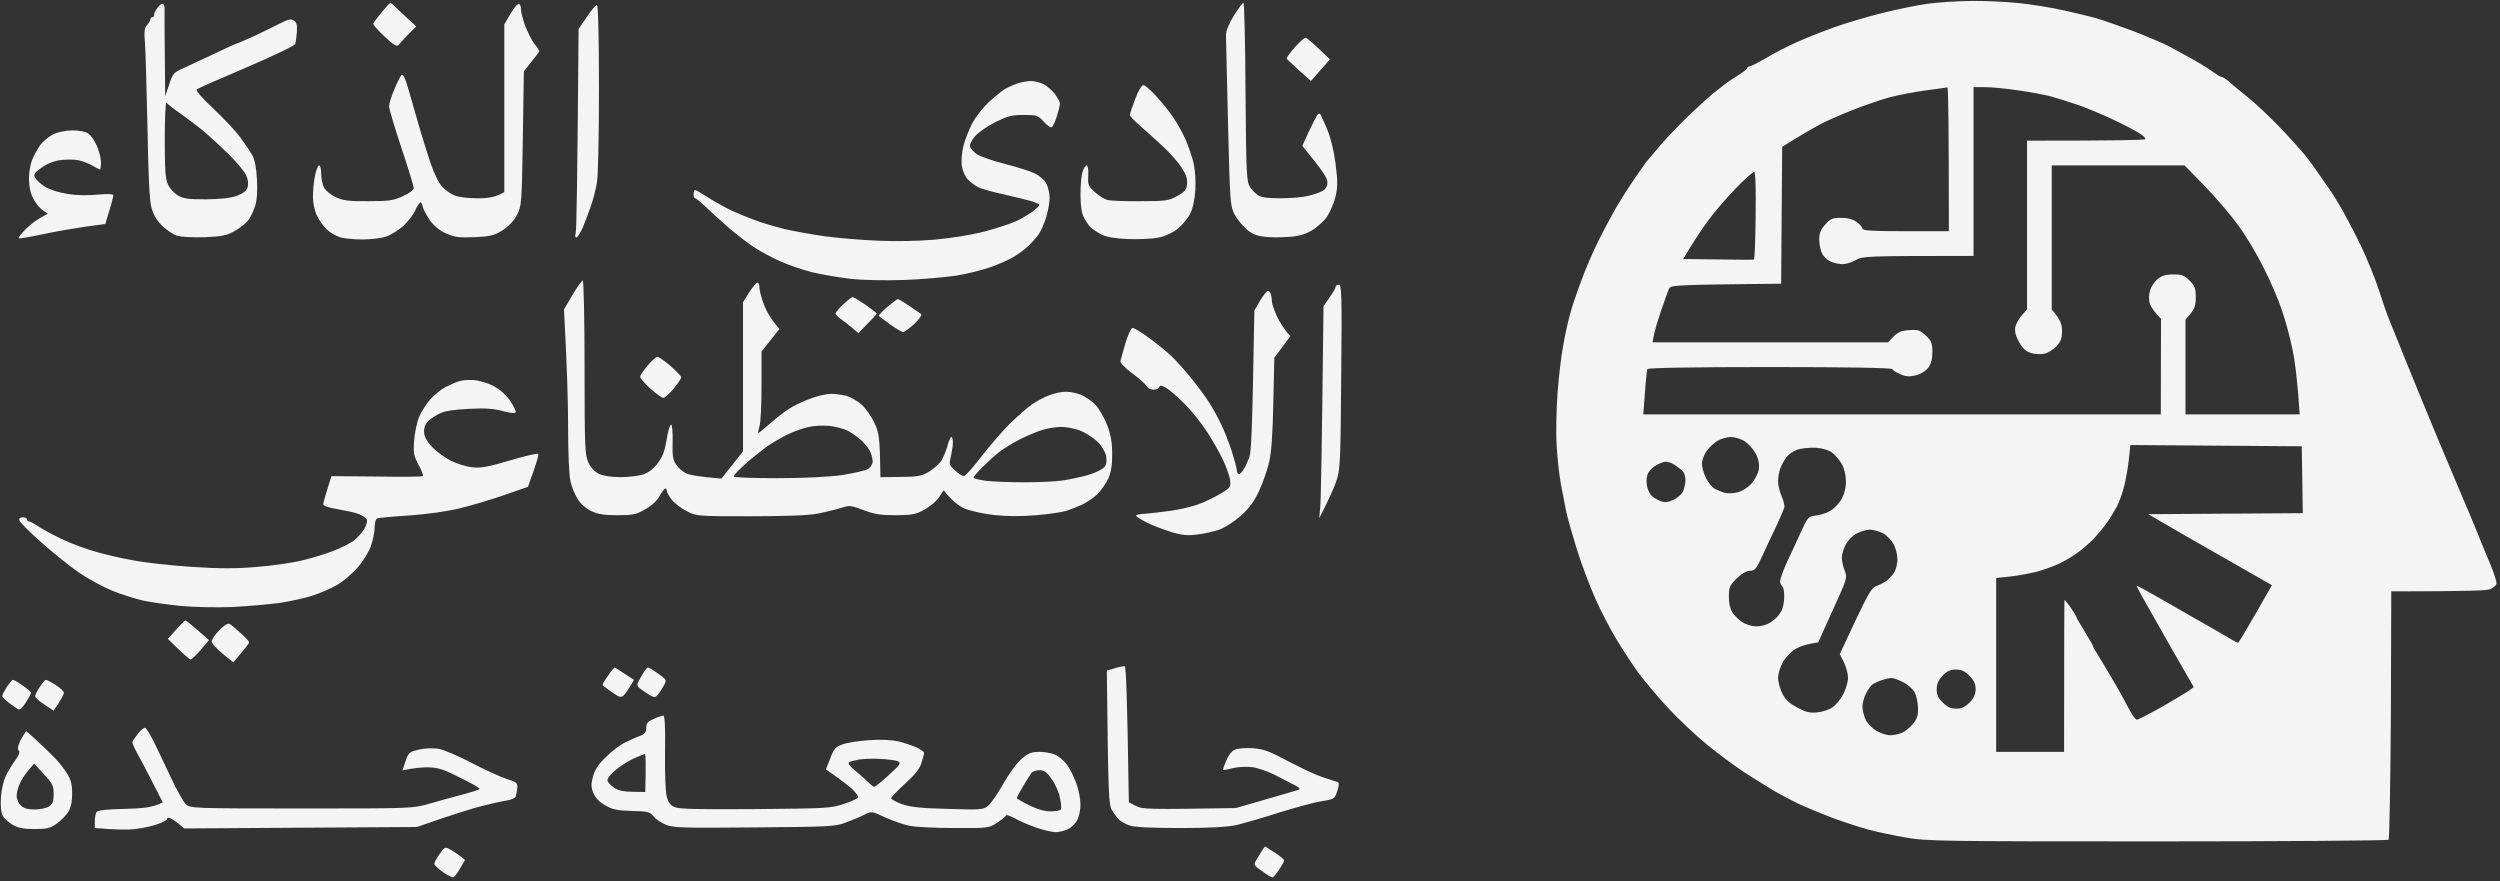 <svg width="647" height="228" viewBox="0 0 647 228" fill="none" xmlns="http://www.w3.org/2000/svg">
<rect x="0" y="0" width="647" height="228" fill="#333333" stroke="none"/>
<path fill-rule="evenodd" clip-rule="evenodd" d="M522.204 0.775C519.009 0.455 513.471 0.189 509.956 0.242C506.441 0.295 501.435 0.615 498.772 0.988C496.109 1.361 490.837 2.426 487.056 3.385C483.275 4.343 477.63 5.994 474.541 7.113C471.452 8.231 467.139 9.935 464.955 10.947C462.772 11.906 459.204 13.717 457.127 14.995C454.997 16.22 452.973 17.232 452.707 17.232C452.44 17.232 452.174 17.392 452.174 17.658C452.174 17.871 451.056 18.723 449.618 19.629C448.233 20.481 446.742 21.493 446.316 21.866C445.985 22.156 445.106 22.832 444.18 23.545C443.916 23.748 443.647 23.955 443.387 24.156C442.216 25.114 439.34 27.724 436.997 29.961C434.653 32.251 431.405 35.607 429.807 37.471C428.21 39.335 426.505 41.359 426.026 41.945C425.87 42.179 425.571 42.598 425.193 43.13C424.537 44.051 423.641 45.309 422.831 46.525C421.499 48.442 419.476 51.691 418.251 53.715C417.079 55.792 415.002 59.627 413.724 62.237C412.393 64.846 410.316 69.64 409.144 72.889C407.919 76.138 406.588 80.185 406.162 81.943C405.683 83.7 404.937 87.162 404.511 89.665C404.032 92.169 403.393 97.654 403.073 101.915C402.807 106.176 402.647 112.141 402.86 115.23C403.02 118.319 403.499 122.74 403.925 125.083C404.351 127.427 404.99 130.676 405.31 132.273C405.629 133.871 406.908 138.345 408.079 142.126C409.251 145.908 411.434 151.66 412.872 154.909C414.31 158.158 416.706 162.791 418.251 165.294C419.742 167.798 422.245 171.632 423.789 173.816C425.387 176 428.902 180.207 431.565 183.083C434.281 186.013 438.86 190.327 441.789 192.723C444.719 195.12 449.139 198.369 451.642 200.02C454.145 201.618 457.606 203.748 459.364 204.813C461.121 205.825 463.997 207.316 465.754 208.169C467.512 208.968 471.346 210.565 474.275 211.684C477.204 212.749 481.411 214.134 483.595 214.72C485.778 215.305 490.092 216.211 493.18 216.743C498.399 217.702 502.66 217.755 558.258 217.755C590.956 217.755 617.903 217.542 618.17 217.329C618.383 217.063 618.649 202.523 618.755 184.947L618.862 153.045C639.312 153.045 643.732 152.832 644.531 152.459C645.223 152.086 645.915 151.553 646.075 151.234C646.288 150.914 645.49 148.358 644.318 145.588C643.146 142.819 641.389 138.611 640.483 136.268C639.525 133.924 638.14 130.569 637.341 128.811C636.886 127.737 635.654 124.812 634.145 121.228C633.185 118.949 632.113 116.404 631.057 113.899C630.63 112.865 630.174 111.762 629.702 110.621C627.231 104.646 624.315 97.595 622.75 93.66C620.832 88.973 618.809 83.967 618.223 82.475C617.637 81.037 616.412 77.416 615.454 74.486C614.495 71.557 612.471 66.657 610.98 63.568C609.489 60.479 607.306 56.325 606.134 54.248C604.962 52.224 603.631 50.04 603.205 49.454C602.779 48.868 601.501 47.058 600.383 45.407C599.264 43.755 597.507 41.359 596.495 40.081C595.483 38.856 592.607 35.66 590.104 33.05C587.601 30.441 583.927 26.925 581.85 25.274L581.572 25.048C579.621 23.456 577.502 21.728 576.791 21.067C576.045 20.428 575.193 19.895 574.927 19.895C574.66 19.895 573.702 19.309 572.797 18.67C571.891 17.978 569.761 16.646 568.004 15.634C567.125 15.155 565.967 14.516 564.808 13.877C563.65 13.238 562.492 12.598 561.613 12.119C559.856 11.214 555.489 9.35 551.867 7.965C548.299 6.633 543.986 5.142 542.335 4.663C540.631 4.183 536.743 3.278 533.654 2.586C530.565 1.893 525.4 1.094 522.204 0.775ZM42.591 1.946C42.591 1.574 42.431 1.148 42.165 0.988C41.898 0.828 41.259 1.307 40.727 2.053C40.194 2.745 39.822 3.598 39.875 3.917C39.928 4.183 39.768 4.45 39.449 4.45C39.182 4.45 38.916 4.663 38.916 4.982C38.916 5.302 38.543 5.941 38.064 6.474C37.372 7.219 37.265 8.125 37.532 11.373C37.691 13.557 37.958 23.41 38.171 33.21C38.384 45.62 38.703 51.851 39.182 53.715C39.644 55.49 40.567 57.053 41.952 58.402C43.07 59.52 44.828 60.692 45.839 61.012C46.851 61.331 50.1 61.491 53.029 61.385C57.662 61.171 58.674 60.958 60.91 59.68C62.295 58.881 63.84 57.603 64.425 56.804C64.958 55.952 65.703 54.354 66.076 53.182C66.502 51.851 66.662 49.348 66.502 46.525C66.343 43.383 65.97 41.412 65.277 40.134C64.692 39.122 63.2 36.938 62.029 35.34C60.804 33.743 57.715 30.441 55.106 27.991C52.283 25.381 50.579 23.357 50.899 23.144C51.218 22.878 57.023 20.321 63.786 17.445C70.763 14.463 76.301 11.8 76.408 11.373C76.567 10.947 76.727 9.509 76.834 8.231C76.94 6.474 76.78 5.781 76.035 5.302C75.343 4.823 74.65 4.982 72.84 5.888C71.615 6.527 68.526 8.018 65.97 9.243C63.36 10.415 61.177 11.373 61.017 11.373C60.857 11.373 58.301 12.545 55.319 13.983C53.344 14.884 51.145 15.92 49.468 16.71C48.566 17.134 47.815 17.488 47.331 17.711C44.987 18.723 44.668 19.096 43.762 21.919L42.751 24.955C42.74 23.761 42.729 22.625 42.719 21.543C42.584 6.883 42.541 2.244 42.591 1.946ZM102.449 1.946C101.81 1.254 101.118 0.722 101.011 0.722C100.905 0.722 99.893 1.84 98.775 3.171C97.656 4.556 96.644 5.888 96.591 6.101C96.485 6.367 97.816 7.858 99.52 9.456C101.757 11.586 102.716 12.119 103.088 11.693C103.408 11.32 104.526 10.095 105.645 8.924L107.722 6.846C104.633 3.97 103.142 2.586 102.449 1.946ZM134.828 2.373C134.882 1.787 134.615 1.201 134.349 0.988C134.029 0.828 133.071 1.946 132.166 3.491L130.515 6.314V49.721C128.278 51.052 126.414 51.318 123.591 51.318C121.142 51.318 118.586 50.999 117.627 50.573C116.668 50.2 115.23 49.188 114.432 48.336C113.58 47.43 112.301 44.821 111.449 42.264C110.597 39.761 108.84 34.169 107.615 29.748C106.39 25.381 105.165 21.227 104.899 20.587C104.633 19.895 104.26 19.363 104.047 19.363C103.781 19.363 102.982 20.907 102.183 22.824C101.331 24.742 100.692 26.819 100.692 27.511C100.692 28.15 102.13 32.997 103.887 38.27C105.645 43.542 107.082 48.229 107.082 48.655C107.136 49.135 105.911 50.04 104.313 50.733C101.864 51.904 100.692 52.064 95.366 52.064C90.307 52.117 88.816 51.904 86.899 51.052C85.567 50.413 84.289 49.348 83.863 48.549C83.437 47.697 83.118 46.099 83.118 44.927C83.118 43.755 82.905 42.797 82.585 42.797C82.266 42.797 81.84 44.022 81.52 45.46C81.201 46.951 80.988 49.401 80.988 50.946C80.988 52.597 81.414 54.567 82.053 55.846C82.585 57.017 83.757 58.615 84.556 59.361C85.355 60.16 86.899 61.012 87.911 61.385C88.923 61.704 91.585 61.97 93.769 61.97C96.005 61.97 98.775 61.651 100.053 61.171C101.278 60.745 103.248 59.467 104.473 58.402C105.645 57.283 107.029 55.473 107.509 54.354C107.988 53.289 108.574 52.384 108.84 52.384C109.053 52.384 109.319 52.916 109.426 53.609C109.585 54.248 110.438 55.792 111.29 57.07C112.355 58.508 113.846 59.733 115.497 60.426C117.627 61.385 118.745 61.544 122.793 61.385C127 61.171 127.905 60.958 130.089 59.574C131.74 58.508 133.018 57.124 133.816 55.579C134.988 53.236 135.041 52.65 135.308 35.82L135.574 18.457C138.663 14.622 139.568 13.397 139.568 13.238C139.568 13.078 138.982 12.172 138.237 11.267C137.544 10.308 136.479 8.125 135.84 6.474C135.254 4.769 134.775 2.905 134.828 2.373ZM322.339 23.783C322.286 11.107 322.019 0.722 321.806 0.722C321.593 0.722 320.475 2.213 319.303 4.077C318.078 6.048 317.28 8.018 317.28 8.977C317.28 9.465 317.357 12.674 317.47 17.364C317.566 21.378 317.689 26.475 317.812 31.878C318.291 51.798 318.398 53.342 319.41 55.313C319.996 56.485 321.38 58.242 322.445 59.201C323.83 60.426 325.108 61.012 326.919 61.225C328.303 61.438 331.073 61.491 333.15 61.331C335.919 61.171 337.516 60.745 339.434 59.68C340.818 58.881 342.629 57.23 343.481 56.005C344.28 54.727 345.292 52.384 345.664 50.786C346.197 48.442 346.197 46.791 345.664 42.531C345.238 39.069 344.44 35.873 343.481 33.476C342.629 31.452 341.777 29.642 341.67 29.482C341.511 29.322 341.191 29.429 340.925 29.748C340.712 30.068 339.7 31.985 338.741 34.009L337.037 37.737C342.576 44.501 343.587 46.152 343.534 47.217C343.534 48.123 343.108 48.922 342.363 49.348C341.67 49.774 340.019 50.36 338.635 50.679C337.197 51.052 334.002 51.318 331.445 51.318C328.09 51.318 326.439 51.105 325.587 50.52C324.895 50.093 323.936 49.081 323.457 48.283C322.605 46.951 322.499 44.661 322.339 23.783ZM155.012 22.718C155.012 9.243 154.799 1.254 154.479 1.254C154.213 1.254 153.041 2.639 151.87 4.396L149.74 7.486C149.42 47.43 149.207 59.574 148.994 60.266C148.781 60.905 148.834 61.438 149.154 61.438C149.473 61.438 150.166 60.319 150.805 58.934C151.391 57.496 152.349 55.047 152.882 53.449C153.467 51.851 154.16 49.081 154.479 47.324C154.799 45.407 155.012 35.447 155.012 22.718ZM344.173 15.368C339.753 11.054 338.209 9.776 337.889 9.776C337.516 9.776 336.292 10.894 335.067 12.279C333.842 13.717 332.883 14.995 332.99 15.155C333.096 15.368 334.534 16.7 336.238 18.244L339.274 20.96L344.173 15.368ZM270.042 21.759C269.19 21.333 267.646 20.96 266.741 20.96C265.782 21.014 264.131 21.28 263.119 21.653C262.107 22.026 260.67 22.665 259.924 23.144C259.178 23.623 257.421 25.061 255.93 26.393C254.492 27.724 252.522 30.174 251.616 31.932C250.711 33.636 249.646 36.406 249.273 38.003C248.9 39.601 248.741 41.891 248.954 43.063C249.113 44.235 249.806 45.779 250.445 46.419C251.137 47.111 252.309 48.016 253.161 48.442C253.959 48.868 256.835 49.667 259.551 50.253C260.232 50.416 260.95 50.587 261.664 50.756C263.745 51.249 265.789 51.733 266.741 52.011C267.965 52.384 268.977 52.81 268.977 53.023C268.977 53.289 268.179 54.035 267.273 54.727C266.315 55.419 264.451 56.538 263.119 57.177C261.788 57.816 258.06 59.041 254.865 59.893C251.403 60.799 246.078 61.651 241.817 62.024C237.663 62.396 231.486 62.503 227.172 62.29C223.072 62.13 216.947 61.597 213.592 61.171C210.237 60.692 205.444 59.84 202.941 59.254C200.438 58.615 196.977 57.603 195.219 56.911C193.462 56.272 190.852 55.206 189.361 54.514C187.923 53.822 185.261 52.384 183.503 51.265C181.746 50.147 180.148 49.188 179.935 49.188C179.669 49.188 179.509 49.667 179.509 50.253C179.509 50.839 179.669 51.318 179.935 51.318C180.148 51.318 181.373 52.33 182.704 53.609C184.036 54.887 186.752 57.337 188.829 59.148C190.906 60.905 193.888 63.195 195.486 64.207C197.083 65.219 200.066 66.817 202.142 67.722C204.219 68.628 207.787 69.853 210.131 70.439C212.474 71.025 216.894 71.77 219.983 72.143C223.338 72.516 228.876 72.622 233.829 72.463C238.356 72.303 244.48 71.77 247.409 71.344C250.338 70.865 254.386 69.853 256.462 69.107C258.539 68.362 261.149 67.19 262.32 66.497C263.492 65.805 265.196 64.527 266.048 63.728C266.954 62.929 268.179 61.491 268.818 60.639C269.403 59.787 270.309 57.71 270.788 56.112C271.267 54.514 271.64 52.277 271.64 51.159C271.64 50.093 271.267 48.496 270.841 47.59C270.415 46.685 269.084 45.513 267.912 44.927C266.741 44.341 263.226 43.223 260.084 42.424C256.888 41.625 253.587 40.453 252.735 39.867C251.883 39.228 251.084 38.323 251.03 37.844C250.924 37.364 251.563 36.139 252.415 35.181C253.214 34.275 255.557 32.624 257.581 31.612C260.723 30.068 261.788 29.748 264.877 29.748C268.338 29.748 268.605 29.855 270.096 31.452C270.948 32.411 271.906 33.103 272.173 32.944C272.439 32.784 273.078 31.559 273.504 30.121C273.93 28.736 274.303 27.245 274.303 26.819C274.303 26.393 273.664 25.221 272.971 24.262C272.226 23.357 270.895 22.185 270.042 21.759ZM299.386 25.061C297.895 23.41 296.35 22.026 295.924 22.026C295.445 22.026 294.593 23.517 293.794 25.594C293.049 27.618 292.41 29.429 292.41 29.748C292.41 30.068 293.634 31.346 295.179 32.677C296.723 34.009 299.386 36.406 301.09 38.003C302.794 39.601 304.924 41.998 305.776 43.329C306.948 45.087 307.321 46.259 307.214 47.59C307.055 49.188 306.682 49.614 304.658 50.733C302.475 51.958 301.676 52.064 295.072 52.064C291.131 52.117 287.297 51.958 286.551 51.745C285.806 51.531 284.368 50.626 283.356 49.721C281.652 48.176 281.492 47.856 281.652 45.407C281.705 43.915 281.546 42.797 281.226 42.797C280.96 42.797 280.427 43.596 280.161 44.501C279.841 45.46 279.628 48.123 279.628 50.36C279.628 53.129 279.895 55.1 280.48 56.218C280.96 57.177 281.759 58.349 282.238 58.828C282.717 59.254 283.942 60.106 284.954 60.639C286.285 61.331 288.309 61.704 291.877 61.864C294.646 61.97 298.268 61.811 299.865 61.491C301.729 61.065 303.54 60.213 304.871 59.148C305.99 58.189 307.427 56.485 308.013 55.313C308.706 53.981 309.185 51.691 309.345 49.188C309.504 46.898 309.291 43.968 308.919 42.264C308.546 40.666 307.587 37.897 306.842 36.139C306.043 34.382 304.658 31.878 303.753 30.547C302.901 29.215 300.93 26.766 299.386 25.061ZM22.833 34.541C22.088 34.062 20.437 33.743 18.679 33.743C16.869 33.796 14.951 34.169 13.673 34.808C12.555 35.394 11.064 36.672 10.372 37.577C9.733 38.536 8.774 40.24 8.348 41.306C7.869 42.424 7.496 44.661 7.496 46.259C7.496 48.123 7.869 49.987 8.561 51.318C9.147 52.49 10.265 53.875 11.011 54.354L12.395 55.313C9.626 56.698 7.869 58.082 6.697 59.254C5.525 60.426 4.673 61.544 4.833 61.651C4.993 61.811 7.762 61.331 10.957 60.639C14.206 59.947 19.159 59.094 22.034 58.668L27.253 57.976C28.904 52.597 29.33 50.839 29.33 50.52C29.33 50.2 27.892 50.147 25.336 50.36C22.887 50.626 19.851 50.573 17.508 50.2C15.218 49.827 12.821 49.081 11.65 48.336C10.531 47.643 9.413 46.578 9.093 45.992C8.614 45.087 8.88 44.714 10.851 43.329C12.289 42.318 14.046 41.625 15.75 41.412C17.241 41.252 19.265 41.252 20.277 41.465C21.289 41.678 22.94 42.318 23.898 42.85C24.804 43.383 25.709 43.862 25.869 43.862C26.029 43.862 26.135 43.01 26.135 41.998C26.135 40.986 25.656 39.069 25.07 37.737C24.484 36.406 23.472 34.968 22.833 34.541ZM151.284 95.098C151.284 82.688 151.071 72.622 150.805 72.622C150.592 72.622 149.367 74.273 148.142 76.35L145.959 80.079C146.757 94.725 147.024 104.205 147.024 110.543C147.024 117.52 147.29 123.166 147.663 124.657C147.982 126.095 148.834 128.119 149.527 129.184C150.272 130.409 151.657 131.634 153.041 132.273C154.692 133.072 156.45 133.339 159.805 133.339C163.799 133.339 164.651 133.179 166.994 131.794C168.645 130.889 170.083 129.557 170.722 128.332C171.308 127.267 171.947 126.415 172.213 126.415C172.426 126.415 172.586 126.734 172.586 127.054C172.586 127.427 173.172 128.492 173.864 129.344C174.503 130.196 176.261 131.528 177.698 132.273C180.308 133.605 180.414 133.605 194.154 133.605C203.474 133.605 209.225 133.392 211.728 132.912C213.805 132.486 216.468 131.847 217.746 131.421C219.823 130.729 220.196 130.782 223.444 132.007C226.267 133.072 227.811 133.339 231.859 133.339C236.172 133.285 237.078 133.126 239.314 131.847C240.752 131.048 242.456 129.61 243.042 128.652L244.214 126.894C246.344 129.61 248.155 130.942 249.593 131.581C251.084 132.22 254.386 132.966 257.261 133.285C260.67 133.658 264.184 133.658 268.179 133.339C271.374 133.072 274.889 132.54 275.9 132.22C276.912 131.901 278.723 131.208 279.895 130.676C281.066 130.143 282.877 128.918 283.942 127.959C284.954 126.947 286.285 125.083 286.871 123.752C287.563 122.047 287.883 120.237 287.83 117.361C287.83 114.485 287.457 112.407 286.498 109.957C285.806 108.093 284.421 105.75 283.516 104.791C282.557 103.779 280.853 102.608 279.788 102.182C278.67 101.702 276.859 101.383 275.794 101.383C274.676 101.383 272.758 101.809 271.534 102.288C270.255 102.767 268.285 103.833 267.113 104.631C265.942 105.43 263.332 107.721 261.309 109.691C259.285 111.715 255.93 115.603 253.853 118.319C251.776 121.036 249.752 123.272 249.433 123.219C249.06 123.219 248.048 122.58 247.143 121.728C245.652 120.396 245.598 120.13 246.078 118.16C246.344 116.988 246.61 115.39 246.61 114.538C246.61 113.739 246.451 113.1 246.238 113.1C245.971 113.1 245.492 114.165 245.172 115.497C244.8 116.828 244.054 118.532 243.575 119.331C243.042 120.077 241.658 121.302 240.486 122.047C238.622 123.166 237.663 123.379 233.137 123.432L227.865 123.485C227.705 113.047 227.492 111.928 226.267 109.372C225.521 107.774 224.03 105.643 222.965 104.685C221.9 103.779 220.143 102.767 219.078 102.448C217.959 102.182 216.202 101.915 215.19 101.915C214.178 101.915 211.995 102.341 210.397 102.927C208.799 103.46 206.403 104.525 205.071 105.271C203.74 106.016 201.29 107.827 199.639 109.318C197.935 110.81 196.444 112.035 196.284 112.035C196.125 112.035 196.284 111.236 196.551 110.277C196.87 109.372 197.083 104.632 197.083 99.785V90.997L201.716 85.138C199.533 82.688 198.361 80.558 197.722 78.854C197.083 77.203 196.551 75.232 196.551 74.486C196.551 73.741 196.338 73.155 196.018 73.155C195.752 73.155 194.793 74.273 193.888 75.658L192.29 78.215V116.828L186.699 123.858C180.734 123.379 178.338 122.9 177.539 122.474C176.687 122.101 175.568 121.089 174.982 120.237C174.13 118.958 173.971 117.946 174.077 114.272C174.13 111.662 173.971 109.904 173.651 109.904C173.385 109.904 172.852 111.662 172.533 113.739C172.053 116.668 171.521 118.159 170.243 119.864C169.178 121.302 167.846 122.314 166.462 122.793C165.29 123.166 162.681 123.485 160.604 123.485C158.42 123.485 156.13 123.166 155.118 122.687C153.947 122.154 152.988 121.142 152.296 119.757C151.391 117.787 151.284 116.189 151.284 95.098ZM347.102 97.548C347.315 76.244 347.209 73.688 346.516 73.688C346.037 73.688 345.664 73.901 345.664 74.22C345.664 74.54 344.972 75.765 344.067 76.99L342.522 79.28C342.096 117.68 341.83 129.983 341.67 131.474L341.404 134.137C343.96 129.184 345.238 126.308 345.824 124.551C346.836 121.568 346.943 119.917 347.102 97.548ZM328.889 76.084C328.729 75.658 328.41 75.285 328.144 75.285C327.877 75.285 326.972 76.404 326.12 77.788L324.629 80.345C324.096 111.875 323.83 117.041 323.297 118.426C322.925 119.438 322.285 120.822 321.859 121.462C321.487 122.154 320.901 122.687 320.635 122.687C320.368 122.687 320.102 122.261 320.102 121.728C320.102 121.249 319.463 118.905 318.717 116.562C317.919 114.218 316.694 111.076 315.948 109.638C315.256 108.147 313.924 105.75 313.019 104.312C312.114 102.821 309.984 99.998 308.333 97.921C306.682 95.844 304.285 93.234 303.007 92.009C301.729 90.837 299.12 88.707 297.202 87.322C295.285 85.937 293.421 84.819 293.102 84.872C292.729 84.872 291.93 86.63 291.291 88.707C290.955 89.931 290.6 91.155 290.34 92.055C290.147 92.722 290.005 93.212 289.96 93.394C289.853 93.873 291.025 95.098 292.995 96.589C294.806 97.921 296.457 99.412 296.723 99.891C296.989 100.424 297.788 100.85 298.534 100.85C299.279 100.85 299.972 100.53 300.025 100.158C300.185 99.678 300.558 99.678 301.676 100.317C302.528 100.744 304.605 102.554 306.362 104.312C308.173 106.07 310.782 109.318 312.22 111.502C313.658 113.686 315.575 117.041 316.481 118.958C317.386 120.876 318.238 123.272 318.345 124.284C318.558 126.042 318.451 126.255 315.735 127.853C314.191 128.758 311.581 130.036 309.984 130.569C308.386 131.155 305.137 131.901 302.794 132.22C300.451 132.54 297.522 132.859 296.244 132.966C295.019 133.019 294.007 133.232 294.007 133.445C294.007 133.711 295.285 134.457 296.83 135.256C298.321 136.002 301.143 137.067 303.06 137.653C305.723 138.505 307.268 138.665 309.717 138.345C311.475 138.185 314.138 137.546 315.575 137.067C317.067 136.534 319.569 134.883 321.167 133.445C323.244 131.581 324.576 129.77 325.8 127.16C326.759 125.137 327.931 121.834 328.41 119.757C329.049 117.148 329.368 112.514 329.528 104.312L329.794 92.595L333.948 87.002C332.244 85.138 331.179 83.328 330.434 81.783C329.741 80.292 329.155 78.534 329.155 77.948C329.155 77.362 329.049 76.51 328.889 76.084ZM223.977 78.854C222.379 77.788 220.888 76.883 220.675 76.883C220.409 76.883 219.344 77.735 218.279 78.747C217.16 79.759 216.255 80.824 216.255 81.144C216.255 81.463 216.894 82.103 217.64 82.582C218.385 83.115 219.717 84.126 220.569 84.872L222.166 86.204C225.841 82.475 226.906 81.304 226.906 81.144C226.853 80.984 225.575 79.972 223.977 78.854ZM235.267 79.12C233.882 78.215 232.604 77.416 232.391 77.416C232.125 77.416 230.9 78.374 229.569 79.493C228.237 80.611 227.279 81.677 227.439 81.783C227.518 81.836 227.891 82.116 228.424 82.515C228.956 82.915 229.649 83.434 230.368 83.967C231.859 85.032 233.35 85.884 233.723 85.937C234.042 85.937 235.374 84.979 236.652 83.807C237.983 82.475 238.675 81.517 238.356 81.25C238.036 81.037 236.653 80.079 235.268 79.121L235.267 79.12ZM173.545 94.725C172 93.394 170.456 92.329 170.136 92.329C169.817 92.329 168.698 93.34 167.633 94.565C166.568 95.844 165.663 97.175 165.663 97.495C165.663 97.868 166.888 99.252 168.326 100.584C169.817 101.915 171.308 102.98 171.681 102.98C172 102.98 173.225 101.915 174.343 100.584C175.408 99.252 176.314 97.974 176.314 97.654C176.314 97.335 175.036 96.057 173.545 94.725ZM127.586 99.838C126.148 99.093 123.858 98.453 122.526 98.347C121.195 98.294 119.544 98.4 118.799 98.666C118.053 98.879 116.509 99.572 115.337 100.158C114.165 100.744 112.408 102.182 111.396 103.3C110.384 104.472 109.106 106.442 108.52 107.774C107.935 109.105 107.349 111.822 107.189 113.899C106.923 117.201 107.082 117.946 108.307 120.29C109.106 121.728 109.639 123.059 109.426 123.219C109.266 123.379 103.887 123.432 97.443 123.326L85.781 123.219C84.13 128.385 83.65 130.196 83.65 130.516C83.65 130.942 85.088 131.421 87.538 131.794C89.615 132.167 92.118 132.699 92.97 133.072C93.875 133.445 94.727 134.084 94.94 134.457C95.1 134.883 94.834 136.002 94.248 136.907C93.716 137.866 92.437 139.25 91.532 139.943C90.573 140.635 88.23 141.807 86.313 142.553C84.396 143.298 80.828 144.417 78.325 145.002C75.822 145.642 70.55 146.387 66.609 146.707C61.07 147.186 57.129 147.186 49.567 146.707C44.135 146.334 37.319 145.588 34.389 145.002C31.46 144.47 27.253 143.511 25.07 142.872C22.887 142.286 19.159 140.955 16.815 139.89C14.472 138.824 11.543 137.28 10.318 136.481C9.04 135.629 7.815 134.936 7.496 134.936C7.23 134.936 6.963 134.723 6.963 134.404C6.963 134.084 6.484 133.871 5.898 133.871C5.259 133.871 4.886 134.191 4.993 134.617C5.046 135.043 7.602 137.653 10.691 140.369C13.78 143.138 18.2 146.654 20.543 148.251C22.887 149.849 26.721 151.926 29.064 152.885C31.407 153.844 35.029 154.962 37.052 155.441C39.129 155.867 43.549 156.507 46.904 156.826C50.419 157.146 56.117 157.252 60.218 157.092C64.159 156.879 69.698 156.4 72.467 156.027C75.236 155.601 79.07 154.749 80.988 154.11C82.905 153.471 85.674 152.299 87.112 151.447C88.603 150.648 90.946 148.677 92.331 147.133C93.769 145.535 95.366 143.032 95.952 141.434C96.485 139.943 96.964 137.706 96.964 136.534C96.964 135.309 97.23 134.297 97.656 134.137C97.976 134.031 101.757 133.658 106.017 133.392C110.651 133.072 115.87 132.327 119.065 131.528C121.994 130.835 127.16 129.291 130.515 128.119L136.639 125.989C138.929 119.704 139.461 117.733 139.302 117.467C139.142 117.254 135.84 118 131.953 119.171C126.414 120.822 124.337 121.195 122.26 120.929C120.822 120.822 118.266 120.024 116.668 119.225C115.071 118.426 112.834 116.775 111.716 115.55C110.278 113.952 109.745 112.887 109.745 111.609C109.745 110.543 110.171 109.531 110.97 108.839C111.609 108.253 112.994 107.348 114.006 106.922C115.177 106.336 117.946 105.963 121.461 105.803C125.615 105.59 127.852 105.75 130.142 106.389C132.059 106.922 133.284 107.028 133.444 106.709C133.603 106.389 132.911 105.058 132.006 103.673C130.834 102.075 129.343 100.744 127.586 99.838ZM54.094 165.667C49.567 161.673 48.129 160.554 47.969 160.554C47.81 160.608 46.745 161.673 45.573 162.951L43.443 165.348C47.597 169.449 49.035 170.62 49.301 170.674C49.62 170.674 50.792 169.555 51.964 168.17L54.094 165.667ZM62.295 163.856C61.07 162.738 59.792 161.673 59.419 161.46C58.993 161.193 57.981 161.833 56.703 163.164C55.585 164.283 54.733 165.614 54.786 166.093C54.839 166.519 56.117 167.904 57.609 169.182L60.378 171.419C63.573 167.691 64.479 166.466 64.479 166.253C64.479 165.987 63.467 164.922 62.295 163.856ZM292.143 207.636C291.717 179.089 291.398 172.538 291.078 172.431C290.812 172.378 289.64 172.591 288.469 172.964L286.445 173.55C286.818 206.784 286.924 208.328 287.83 209.766C288.362 210.672 289.214 211.737 289.694 212.216C290.173 212.643 291.398 213.335 292.41 213.654C293.634 214.081 298.055 214.294 305.457 214.294C313.498 214.294 317.599 214.027 320.102 213.495C322.019 213.015 326.919 211.631 331.019 210.299C335.12 209.021 340.019 207.689 341.937 207.37C345.345 206.837 345.398 206.784 346.09 204.707C346.623 203.002 346.623 202.523 346.09 202.363C345.841 202.256 345.186 202.054 344.428 201.82C344.054 201.704 343.655 201.581 343.268 201.458C342.096 201.138 339.806 200.18 338.209 199.434C337.923 199.291 337.587 199.124 337.216 198.939C335.516 198.094 333.078 196.881 331.286 195.919C328.25 194.321 326.546 193.788 324.096 193.629C322.339 193.522 320.315 193.682 319.57 194.002C318.771 194.374 317.865 195.546 317.333 196.878C316.8 198.103 316.427 199.168 316.534 199.274C316.587 199.328 317.706 199.168 319.037 198.795C320.368 198.475 322.552 198.369 323.99 198.529C325.374 198.688 327.984 199.594 329.848 200.499C331.658 201.405 334.002 202.63 335.013 203.162C336.292 203.801 336.611 204.227 336.079 204.387C335.652 204.547 331.818 205.665 327.558 206.89L319.836 209.127C297.149 209.5 295.658 209.447 294.007 208.595L292.143 207.636ZM164.065 175.946C160.337 173.496 159.166 172.751 159.059 172.751C158.953 172.751 158.154 173.71 157.355 174.881C156.503 176.053 155.864 177.118 155.97 177.278C156.024 177.438 157.089 178.237 158.367 179.142C160.178 180.42 160.763 180.58 161.296 180.047C161.722 179.728 162.468 178.609 163.053 177.704L164.065 175.946ZM170.349 174.349C169.071 173.443 167.9 172.751 167.687 172.751C167.527 172.751 166.994 173.283 166.621 173.976C166.195 174.615 165.556 175.68 165.237 176.373C164.651 177.438 164.811 177.704 166.994 179.142C169.231 180.633 169.444 180.687 170.19 179.834C170.669 179.302 171.361 178.237 171.787 177.438C172.586 176 172.533 175.893 170.349 174.349ZM5.898 177.438C4.727 176.586 3.608 175.946 3.342 175.946C3.129 175.946 2.437 176.799 1.744 177.811C1.105 178.822 0.573 179.834 0.573 180.101C0.519 180.314 1.318 181.113 2.277 181.858C3.235 182.604 4.354 183.35 4.727 183.563C5.099 183.776 5.845 183.137 6.697 181.805C7.443 180.633 8.028 179.515 8.028 179.302C8.028 179.036 7.07 178.237 5.898 177.438ZM14.419 177.278C13.247 176.532 12.129 175.946 11.863 175.946C11.65 175.946 10.957 176.799 10.265 177.811C9.626 178.822 9.093 179.888 9.093 180.207C9.093 180.527 10.159 181.485 11.49 182.338L13.886 183.935C15.963 180.846 16.549 179.621 16.549 179.302C16.549 178.929 15.591 178.024 14.419 177.278ZM172.107 194.587C172.213 189.102 172.053 185.267 171.734 185.214C171.468 185.16 170.349 185.48 169.284 186.013C167.633 186.705 167.261 187.131 167.261 188.356C167.261 189.421 166.888 189.954 165.823 190.38C164.971 190.646 163.266 191.445 161.935 192.084C160.604 192.67 158.314 194.428 156.823 195.919C154.852 197.783 153.894 199.274 153.467 200.979C152.935 202.949 152.935 203.695 153.574 205.239C154.071 206.482 155.101 207.547 156.663 208.435C158.58 209.553 159.805 209.766 163.533 209.873C167.633 209.979 168.166 210.086 169.124 211.258C169.71 212.003 171.148 212.962 172.32 213.441C174.184 214.24 176.9 214.294 195.219 214.134C214.764 213.974 216.148 213.921 218.918 212.856C220.515 212.27 222.699 211.364 223.711 210.832C225.575 209.926 225.628 209.926 229.036 211.524C230.953 212.376 233.776 213.388 235.32 213.708C236.811 214.027 242.084 214.294 247.036 214.294C255.77 214.347 255.983 214.294 258.06 212.909C259.232 212.163 260.244 211.311 260.35 211.045C260.403 210.778 261.468 211.151 262.747 211.844C263.971 212.536 266.474 213.601 268.338 214.24C270.149 214.879 272.386 215.359 273.238 215.359C274.143 215.359 275.581 214.986 276.433 214.56C277.338 214.134 278.403 213.015 278.829 212.163C279.256 211.311 279.628 209.5 279.628 208.169C279.628 206.837 279.149 204.387 278.563 202.736C277.924 201.032 276.859 198.848 276.167 197.943C275.421 196.984 274.143 195.812 273.238 195.386C272.386 194.96 270.522 194.587 269.137 194.587C267.007 194.587 266.208 194.854 264.451 196.345C263.226 197.357 261.149 200.18 259.658 202.843C258.22 205.399 256.409 208.009 255.664 208.595C254.439 209.553 253.693 209.607 245.279 209.34C238.303 209.181 235.587 208.861 233.403 208.115C231.859 207.53 230.634 206.837 230.634 206.571C230.634 206.305 232.285 204.6 234.255 202.789C236.758 200.553 238.036 198.955 238.462 197.463C238.835 196.345 239.155 195.12 239.155 194.854C239.155 194.587 238.249 193.895 237.184 193.416C236.066 192.936 233.989 192.244 232.498 191.871C230.847 191.498 228.024 191.339 225.042 191.552C222.433 191.711 219.291 192.191 218.119 192.617C216.255 193.256 215.829 193.735 214.87 196.238L213.752 199.114C217.959 202.044 219.823 203.535 220.675 204.334C221.474 205.133 222.113 206.038 222.113 206.305C222.113 206.571 220.515 207.37 218.545 208.009C215.083 209.181 213.912 209.234 195.486 209.394C180.521 209.5 175.728 209.394 174.556 208.861C173.438 208.382 172.906 207.583 172.533 206.038C172.213 204.867 172.053 199.7 172.107 194.587ZM39.822 191.978C38.863 190.06 37.851 188.462 37.585 188.356C37.265 188.249 36.467 188.942 35.721 189.847C34.975 190.806 34.336 191.765 34.283 191.978C34.176 192.244 34.709 193.469 35.401 194.747C36.094 195.972 37.904 199.381 39.395 202.31L42.111 207.636C39.608 208.968 37.105 209.234 32.259 209.34C27.466 209.447 25.23 209.713 24.963 210.193C24.75 210.512 24.537 211.631 24.537 212.589V214.294C30.129 214.773 33.165 214.773 34.922 214.56C36.679 214.4 39.236 213.814 40.674 213.335C42.058 212.856 43.177 212.27 43.177 212.057C43.177 211.79 43.443 211.631 43.709 211.631C44.029 211.631 45.041 212.27 45.999 213.015L47.703 214.4L107.881 214.027C117.787 210.565 122.58 209.127 124.923 208.541C127.266 207.956 130.089 207.316 131.207 207.157C132.272 206.997 133.284 206.518 133.444 206.198C133.603 205.825 133.763 204.813 133.87 204.014C133.976 202.576 133.763 202.417 131.047 201.564C129.45 201.032 125.349 199.168 121.994 197.41C118.639 195.653 114.804 194.002 113.473 193.788C112.035 193.575 110.011 193.629 108.414 194.002C105.911 194.587 105.698 194.747 104.952 197.037L104.153 199.381C107.029 198.742 109.213 198.582 110.81 198.582C112.994 198.635 114.645 199.061 117.201 200.339C119.118 201.245 121.461 202.47 122.367 202.949C123.325 203.482 124.124 204.014 124.124 204.174C124.124 204.334 122.154 204.973 119.757 205.612C117.307 206.251 113.42 207.316 111.077 208.009C106.869 209.234 106.603 209.234 78.059 209.234C49.993 209.234 49.248 209.181 48.129 208.169C47.49 207.583 45.733 204.44 44.242 201.245C42.751 198.049 40.727 193.842 39.822 191.978ZM9.679 191.818C8.188 190.38 6.857 189.261 6.75 189.261C6.697 189.261 6.058 190.22 5.419 191.392C4.673 192.83 4.46 193.735 4.833 194.215C5.206 194.641 4.94 195.44 3.981 196.718C3.235 197.73 2.117 199.541 1.531 200.712C0.945 201.937 0.36 204.334 0.253 206.305C0.093 208.541 0.253 210.246 0.679 211.045C1.052 211.79 2.224 212.856 3.235 213.441C4.62 214.24 6.058 214.56 8.88 214.56C12.023 214.56 12.981 214.347 14.579 213.228C15.697 212.483 17.028 211.098 17.614 210.193C18.36 208.968 18.679 207.476 18.679 205.399C18.679 203.162 18.36 201.777 17.454 200.339C16.815 199.274 15.431 197.463 14.366 196.345C13.301 195.227 11.224 193.203 9.679 191.818ZM120.343 222.549C118.532 221.058 117.361 220.312 116.562 219.886C115.177 219.087 115.071 219.14 113.739 221.058C112.941 222.176 112.355 223.294 112.408 223.614C112.408 223.88 113.42 224.786 114.538 225.638C115.71 226.437 116.935 227.076 117.201 227.076C117.52 227.076 118.319 226.064 119.012 224.839L120.343 222.549ZM329 220.07C328.123 219.504 327.478 219.087 327.398 219.087C327.291 219.087 326.919 219.62 326.493 220.312C326.12 220.951 325.481 222.016 325.055 222.709C324.416 223.827 324.522 223.987 326.652 225.478C327.877 226.384 329.049 227.076 329.315 227.076C329.528 227.076 330.274 226.17 331.019 225.105C331.765 223.987 332.351 222.922 332.351 222.709C332.351 222.442 331.286 221.537 329.954 220.685C329.618 220.47 329.296 220.261 329 220.07ZM504.364 59.84C504.364 30.973 504.204 22.611 503.991 22.611C503.725 22.665 501.168 23.037 498.239 23.41C495.31 23.836 491.103 24.635 488.92 25.221C486.736 25.807 482.423 27.298 479.334 28.523C476.245 29.748 472.411 31.399 470.813 32.305C469.216 33.157 466.393 34.808 464.582 35.926L461.227 38.004L460.961 73.421C433.748 73.688 432.416 73.794 431.99 74.646C431.724 75.125 430.819 77.734 429.914 80.343L429.913 80.345C429.008 82.955 428.156 85.937 427.996 86.896L427.677 88.6H488.654C490.89 85.991 491.689 85.618 493.873 85.458C496.322 85.245 496.855 85.405 498.346 86.79C499.837 88.121 500.05 88.707 500.103 90.997C500.103 92.861 499.837 94.086 499.038 95.151C498.399 96.003 497.121 96.802 495.843 97.122C494.192 97.548 493.287 97.495 491.849 96.856C490.837 96.43 489.878 95.844 489.719 95.524C489.559 95.204 478.429 94.992 458.032 94.992C437.635 94.992 426.505 95.204 426.345 95.524C426.186 95.844 425.919 98.56 425.706 101.649L425.28 107.241H559.216L559.27 82.475C557.139 80.398 556.394 78.96 556.234 77.948C556.074 76.883 556.234 75.445 556.66 74.54C557.033 73.688 557.938 72.516 558.684 71.983C559.536 71.344 560.867 70.971 562.571 71.025C564.648 71.025 565.341 71.291 566.672 72.622C568.003 73.954 568.27 74.646 568.27 76.883C568.27 78.96 567.95 79.919 566.938 81.144L565.607 82.742V107.241H595.163C594.578 98.347 593.939 93.394 593.299 90.464C592.714 87.535 591.489 82.955 590.583 80.345C589.731 77.735 587.601 72.782 585.897 69.427C584.246 66.071 581.317 61.118 579.4 58.508C577.536 55.899 573.595 51.265 570.666 48.229L565.341 42.797H530.991V80.079C533.334 82.848 533.654 83.913 533.654 85.671C533.654 87.535 533.334 88.387 532.216 89.612C531.364 90.464 530.033 91.317 529.127 91.53C528.222 91.743 526.678 91.689 525.666 91.37C524.281 90.944 523.482 90.198 522.524 88.494C521.618 86.896 521.352 85.724 521.565 84.606C521.778 83.754 522.524 82.369 523.269 81.57L524.601 80.079V36.406C547.98 36.406 554.956 36.246 555.169 36.033C555.382 35.767 554.636 35.074 553.518 34.382C552.4 33.689 549.364 32.092 546.701 30.867C544.039 29.588 540.098 27.991 537.914 27.192C535.731 26.446 532.589 25.487 530.991 25.008C529.394 24.582 525.559 23.836 522.471 23.41C519.382 22.931 515.494 22.558 513.843 22.558H510.754V66.231C482.955 66.231 481.89 66.284 480.293 67.296C479.334 67.882 477.736 68.362 476.831 68.362C475.872 68.362 474.435 68.042 473.636 67.616C472.784 67.243 471.825 66.284 471.506 65.486C471.133 64.74 470.813 63.142 470.813 61.97C470.813 60.373 471.186 59.414 472.358 58.136C473.689 56.591 474.275 56.378 476.511 56.378C478.216 56.378 479.547 56.751 480.506 57.443C481.304 58.029 481.997 58.828 481.997 59.148C481.997 59.68 484.606 59.84 493.18 59.84H504.364ZM46.904 29.535C44.987 28.204 43.283 26.872 43.07 26.553C42.857 26.286 42.644 30.494 42.644 36.033C42.644 43.702 42.804 46.365 43.443 47.697C43.869 48.655 44.987 49.934 45.946 50.52C47.437 51.425 48.608 51.585 53.295 51.585C57.182 51.532 59.632 51.265 61.283 50.679C62.987 50.04 63.786 49.401 64.106 48.389C64.319 47.537 64.212 46.419 63.679 45.3C63.253 44.395 61.283 41.998 59.313 40.027C57.342 38.11 54.52 35.5 53.029 34.222C51.591 32.997 48.821 30.92 46.904 29.535ZM454.357 55.846C454.464 48.655 454.304 44.608 453.985 44.501C453.665 44.448 451.535 46.365 449.192 48.762C446.849 51.212 443.76 54.78 442.322 56.751C440.831 58.721 438.754 61.864 437.635 63.675L435.612 67.03C449.565 67.243 453.772 67.243 453.931 67.19C454.091 67.083 454.304 62.024 454.357 55.846ZM219.344 111.449C218.225 110.916 216.042 110.33 214.551 110.224C213.006 110.064 210.663 110.171 209.332 110.49C208 110.756 205.604 111.609 204.006 112.354C202.409 113.1 199.906 114.591 198.414 115.603C196.977 116.668 194.367 118.745 192.716 120.237C191.065 121.728 189.787 123.113 189.894 123.326C190.053 123.592 195.113 123.752 201.237 123.752C208.16 123.752 214.338 123.432 217.852 122.953C220.941 122.474 223.977 121.781 224.669 121.355C225.308 120.929 225.841 120.077 225.841 119.491C225.841 118.905 225.628 117.84 225.308 117.094C225.042 116.349 223.977 115.017 223.071 114.112C222.113 113.206 220.409 111.981 219.344 111.449ZM279.309 111.342C277.871 110.863 275.74 110.437 274.569 110.49C273.397 110.49 271.374 110.81 270.042 111.182C268.711 111.555 266.101 112.621 264.184 113.579C262.267 114.538 259.764 116.082 258.592 116.988C257.421 117.893 255.45 119.704 254.226 120.929C252.947 122.207 251.936 123.379 251.936 123.592C251.936 123.858 253.427 124.178 255.237 124.444C257.101 124.657 261.575 124.817 265.249 124.817C268.924 124.817 273.344 124.604 275.101 124.338C276.859 124.071 279.841 123.432 281.705 122.9C283.622 122.314 285.433 121.408 285.859 120.823C286.392 120.077 286.498 119.171 286.232 117.893C285.965 116.775 285.06 115.284 283.888 114.165C282.77 113.153 280.746 111.875 279.309 111.342ZM451.641 114.272C450.576 113.579 448.979 113.1 447.914 113.1C446.902 113.1 445.304 113.579 444.452 114.112C443.547 114.644 442.269 115.869 441.63 116.775C440.99 117.68 440.458 119.171 440.458 120.024C440.458 120.876 440.937 122.58 441.523 123.752C442.109 124.924 443.121 126.149 443.813 126.521C444.452 126.841 445.57 127.32 446.316 127.533C447.062 127.746 448.553 127.693 449.671 127.427C450.789 127.16 452.334 126.202 453.239 125.19C454.091 124.284 454.943 122.633 455.156 121.621C455.369 120.343 455.21 119.118 454.517 117.627C453.931 116.455 452.653 114.964 451.641 114.272ZM595.696 115.497L551.335 115.177L550.962 118.799C550.749 120.823 550.216 123.858 549.79 125.616C549.364 127.373 548.512 129.77 547.926 130.942C547.287 132.114 546.169 134.031 545.317 135.203C544.518 136.374 542.92 138.292 541.802 139.463C540.684 140.635 538.713 142.34 537.382 143.245C536.05 144.204 533.92 145.429 532.589 146.014C531.258 146.654 528.755 147.506 526.997 147.985C525.24 148.411 522.204 148.997 520.181 149.21L516.612 149.583V194.587H534.187C534.187 164.229 534.24 155.388 534.293 155.282C534.4 155.228 535.092 156.134 535.944 157.306C536.743 158.477 537.382 159.542 537.382 159.702C537.382 159.862 538.34 161.513 539.512 163.43C540.684 165.348 541.642 166.999 541.642 167.159C541.642 167.318 542.175 168.33 542.867 169.396C543.559 170.514 544.997 172.857 546.009 174.615C547.074 176.373 548.565 178.982 549.364 180.474C550.11 181.912 551.175 183.829 551.654 184.681C552.133 185.533 552.773 186.226 553.039 186.279C553.252 186.279 556.128 184.841 559.429 182.977C562.678 181.113 565.873 179.195 566.566 178.716L567.737 177.811C564.169 171.632 560.814 165.774 557.992 160.767C555.116 155.761 552.879 151.66 552.932 151.607C553.039 151.5 555.382 152.778 558.151 154.376C560.921 155.974 565.394 158.531 568.003 160.022C570.666 161.513 574.181 163.537 575.885 164.549C577.536 165.561 579.027 166.36 579.187 166.36C579.347 166.36 581.37 163.004 583.714 158.903L587.974 151.447L586.464 150.586C575.776 144.492 571.168 141.864 569.335 140.795C567.418 139.73 563.637 137.546 560.921 135.948L555.968 133.072L595.962 132.806L595.696 115.497ZM474.115 117.094C473.21 116.455 471.612 115.976 469.748 115.869C468.15 115.816 466.02 116.029 464.955 116.455C463.943 116.828 462.718 117.733 462.239 118.426C461.707 119.171 461.068 120.396 460.748 121.195C460.428 121.994 460.162 123.539 460.162 124.551C460.162 125.563 460.588 127.32 461.068 128.385C461.547 129.504 461.866 130.782 461.813 131.208C461.707 131.634 460.801 133.818 459.789 136.002C458.724 138.185 457.073 141.7 456.115 143.831C454.57 147.186 454.144 147.719 452.92 147.719C452.014 147.719 450.789 148.411 449.458 149.689C447.647 151.5 447.434 151.98 447.434 154.376C447.381 156.027 447.754 157.572 448.34 158.477C448.819 159.276 449.991 160.395 450.843 160.98C451.801 161.62 453.346 162.099 454.57 162.099C455.742 162.099 457.286 161.673 458.032 161.193C458.778 160.661 459.63 160.022 459.896 159.702C460.216 159.383 460.748 158.584 461.121 157.945C461.44 157.306 461.76 155.708 461.76 154.376C461.76 153.045 461.547 151.873 461.227 151.713C460.961 151.553 460.695 150.968 460.695 150.382C460.695 149.796 461.547 147.452 462.612 145.162C463.677 142.925 465.328 139.357 466.233 137.333C467.831 133.871 468.097 133.605 469.801 133.445C470.813 133.339 472.464 132.859 473.476 132.327C474.488 131.794 475.872 130.409 476.511 129.291C477.31 127.906 477.736 126.308 477.736 124.551C477.683 122.846 477.31 121.195 476.618 120.024C476.032 119.012 474.914 117.68 474.115 117.094ZM433.535 120.396C432.789 119.864 431.724 119.491 431.138 119.491C430.553 119.491 429.274 119.97 428.369 120.556C427.357 121.195 426.505 122.207 426.292 123.059C426.079 123.858 426.079 125.19 426.292 125.989C426.452 126.788 426.984 127.853 427.41 128.279C427.837 128.705 428.848 129.344 429.7 129.664C430.819 130.09 431.564 130.036 433.002 129.397C434.014 128.918 435.186 127.959 435.558 127.214C435.878 126.468 436.198 125.137 436.198 124.284C436.198 123.379 435.878 122.367 435.558 121.994C435.186 121.621 434.28 120.876 433.535 120.396ZM487.269 137.972C486.257 137.493 484.766 137.067 483.861 137.067C483.009 137.12 481.464 137.546 480.559 138.025C479.6 138.505 478.322 139.783 477.736 140.795C477.204 141.807 476.671 143.351 476.671 144.257C476.671 145.109 476.991 146.707 477.417 147.719C478.109 149.53 478.056 149.743 474.328 157.891L470.547 166.253C467.245 166.733 465.434 167.425 464.423 168.117C463.411 168.756 462.026 170.248 461.387 171.419C460.695 172.591 460.162 174.402 460.162 175.414C460.162 176.426 460.642 178.237 461.227 179.408C461.973 180.953 462.985 181.965 465.062 183.083C467.352 184.308 468.363 184.575 470.281 184.362C471.612 184.255 473.423 183.669 474.275 183.03C475.18 182.444 476.405 180.9 477.044 179.621C477.736 178.343 478.269 176.426 478.269 175.414C478.269 174.402 477.79 172.591 477.204 171.419L476.139 169.289C483.488 153.418 484.233 152.139 485.565 151.713C486.364 151.394 487.535 150.808 488.174 150.382C488.76 149.956 489.665 148.997 490.145 148.251C490.677 147.506 491.05 145.961 491.05 144.789C491.05 143.618 490.624 141.807 490.038 140.795C489.506 139.783 488.228 138.505 487.269 137.972ZM509.689 174.881C508.518 173.71 507.612 173.283 506.174 173.283C504.79 173.283 503.884 173.656 502.766 174.828C501.701 175.946 501.222 176.958 501.222 178.29C501.168 179.728 501.541 180.58 502.766 181.805C503.938 182.977 504.843 183.403 506.281 183.403C507.666 183.403 508.571 182.977 509.743 181.805C510.861 180.633 511.287 179.675 511.287 178.343C511.287 176.958 510.861 176.053 509.689 174.881ZM492.381 176.479C491.21 175.893 489.878 175.414 489.452 175.467C489.026 175.467 487.961 175.733 487.056 176C486.204 176.266 485.086 176.799 484.606 177.118C484.127 177.491 483.381 178.556 482.902 179.515C482.423 180.474 481.997 181.965 481.997 182.87C481.997 183.722 482.37 185.214 482.796 186.172C483.222 187.131 484.446 188.463 485.565 189.102C486.683 189.741 488.228 190.273 489.08 190.273C489.878 190.327 491.157 190.06 492.009 189.741C492.807 189.474 494.139 188.409 494.938 187.504C496.109 186.119 496.429 185.267 496.376 183.243C496.376 181.858 495.95 179.994 495.47 179.089C494.938 178.237 493.553 177.012 492.381 176.479ZM166.994 204.973C167.207 197.304 167.1 195.12 166.887 195.12C166.674 195.173 165.29 195.706 163.799 196.398C162.361 197.091 160.177 198.475 159.006 199.541C157.515 200.872 156.982 201.724 157.302 202.257C157.515 202.736 158.313 203.482 159.166 204.014C160.071 204.6 161.722 204.92 163.799 204.92L166.994 204.973ZM232.391 197.037C231.858 196.771 229.782 196.505 227.705 196.398C225.681 196.292 223.125 196.398 222.06 196.611C220.994 196.824 219.876 197.144 219.663 197.357C219.397 197.57 220.036 198.369 221.048 199.221C222.06 200.02 223.551 201.351 224.403 202.15C225.202 202.949 226 203.642 226.267 203.642C226.48 203.642 228.184 202.257 229.995 200.606C232.977 197.89 233.243 197.463 232.391 197.037ZM11.383 200.393L8.827 197.623L7.283 199.434C6.43 200.446 5.419 201.991 5.046 202.949C4.62 203.908 4.3 205.293 4.3 206.038C4.3 206.784 4.78 207.849 5.365 208.435C6.111 209.181 7.123 209.5 8.987 209.5C10.371 209.5 12.022 209.127 12.714 208.701C13.62 208.062 13.886 207.37 13.886 205.506C13.886 203.375 13.62 202.789 11.383 200.393ZM272.172 201.618C270.948 199.86 270.255 199.328 269.03 199.328C268.178 199.328 267.273 199.647 266.953 200.02C266.687 200.393 265.675 201.937 264.77 203.482C263.865 205.026 263.119 206.411 263.119 206.518C263.119 206.677 264.557 207.53 266.314 208.382C268.445 209.447 270.309 209.98 271.906 209.98C273.238 209.98 274.409 209.766 274.569 209.447C274.729 209.181 274.622 207.796 274.303 206.411C274.036 205.026 273.078 202.843 272.172 201.618Z" fill="#F4F4F4"/>
</svg>

